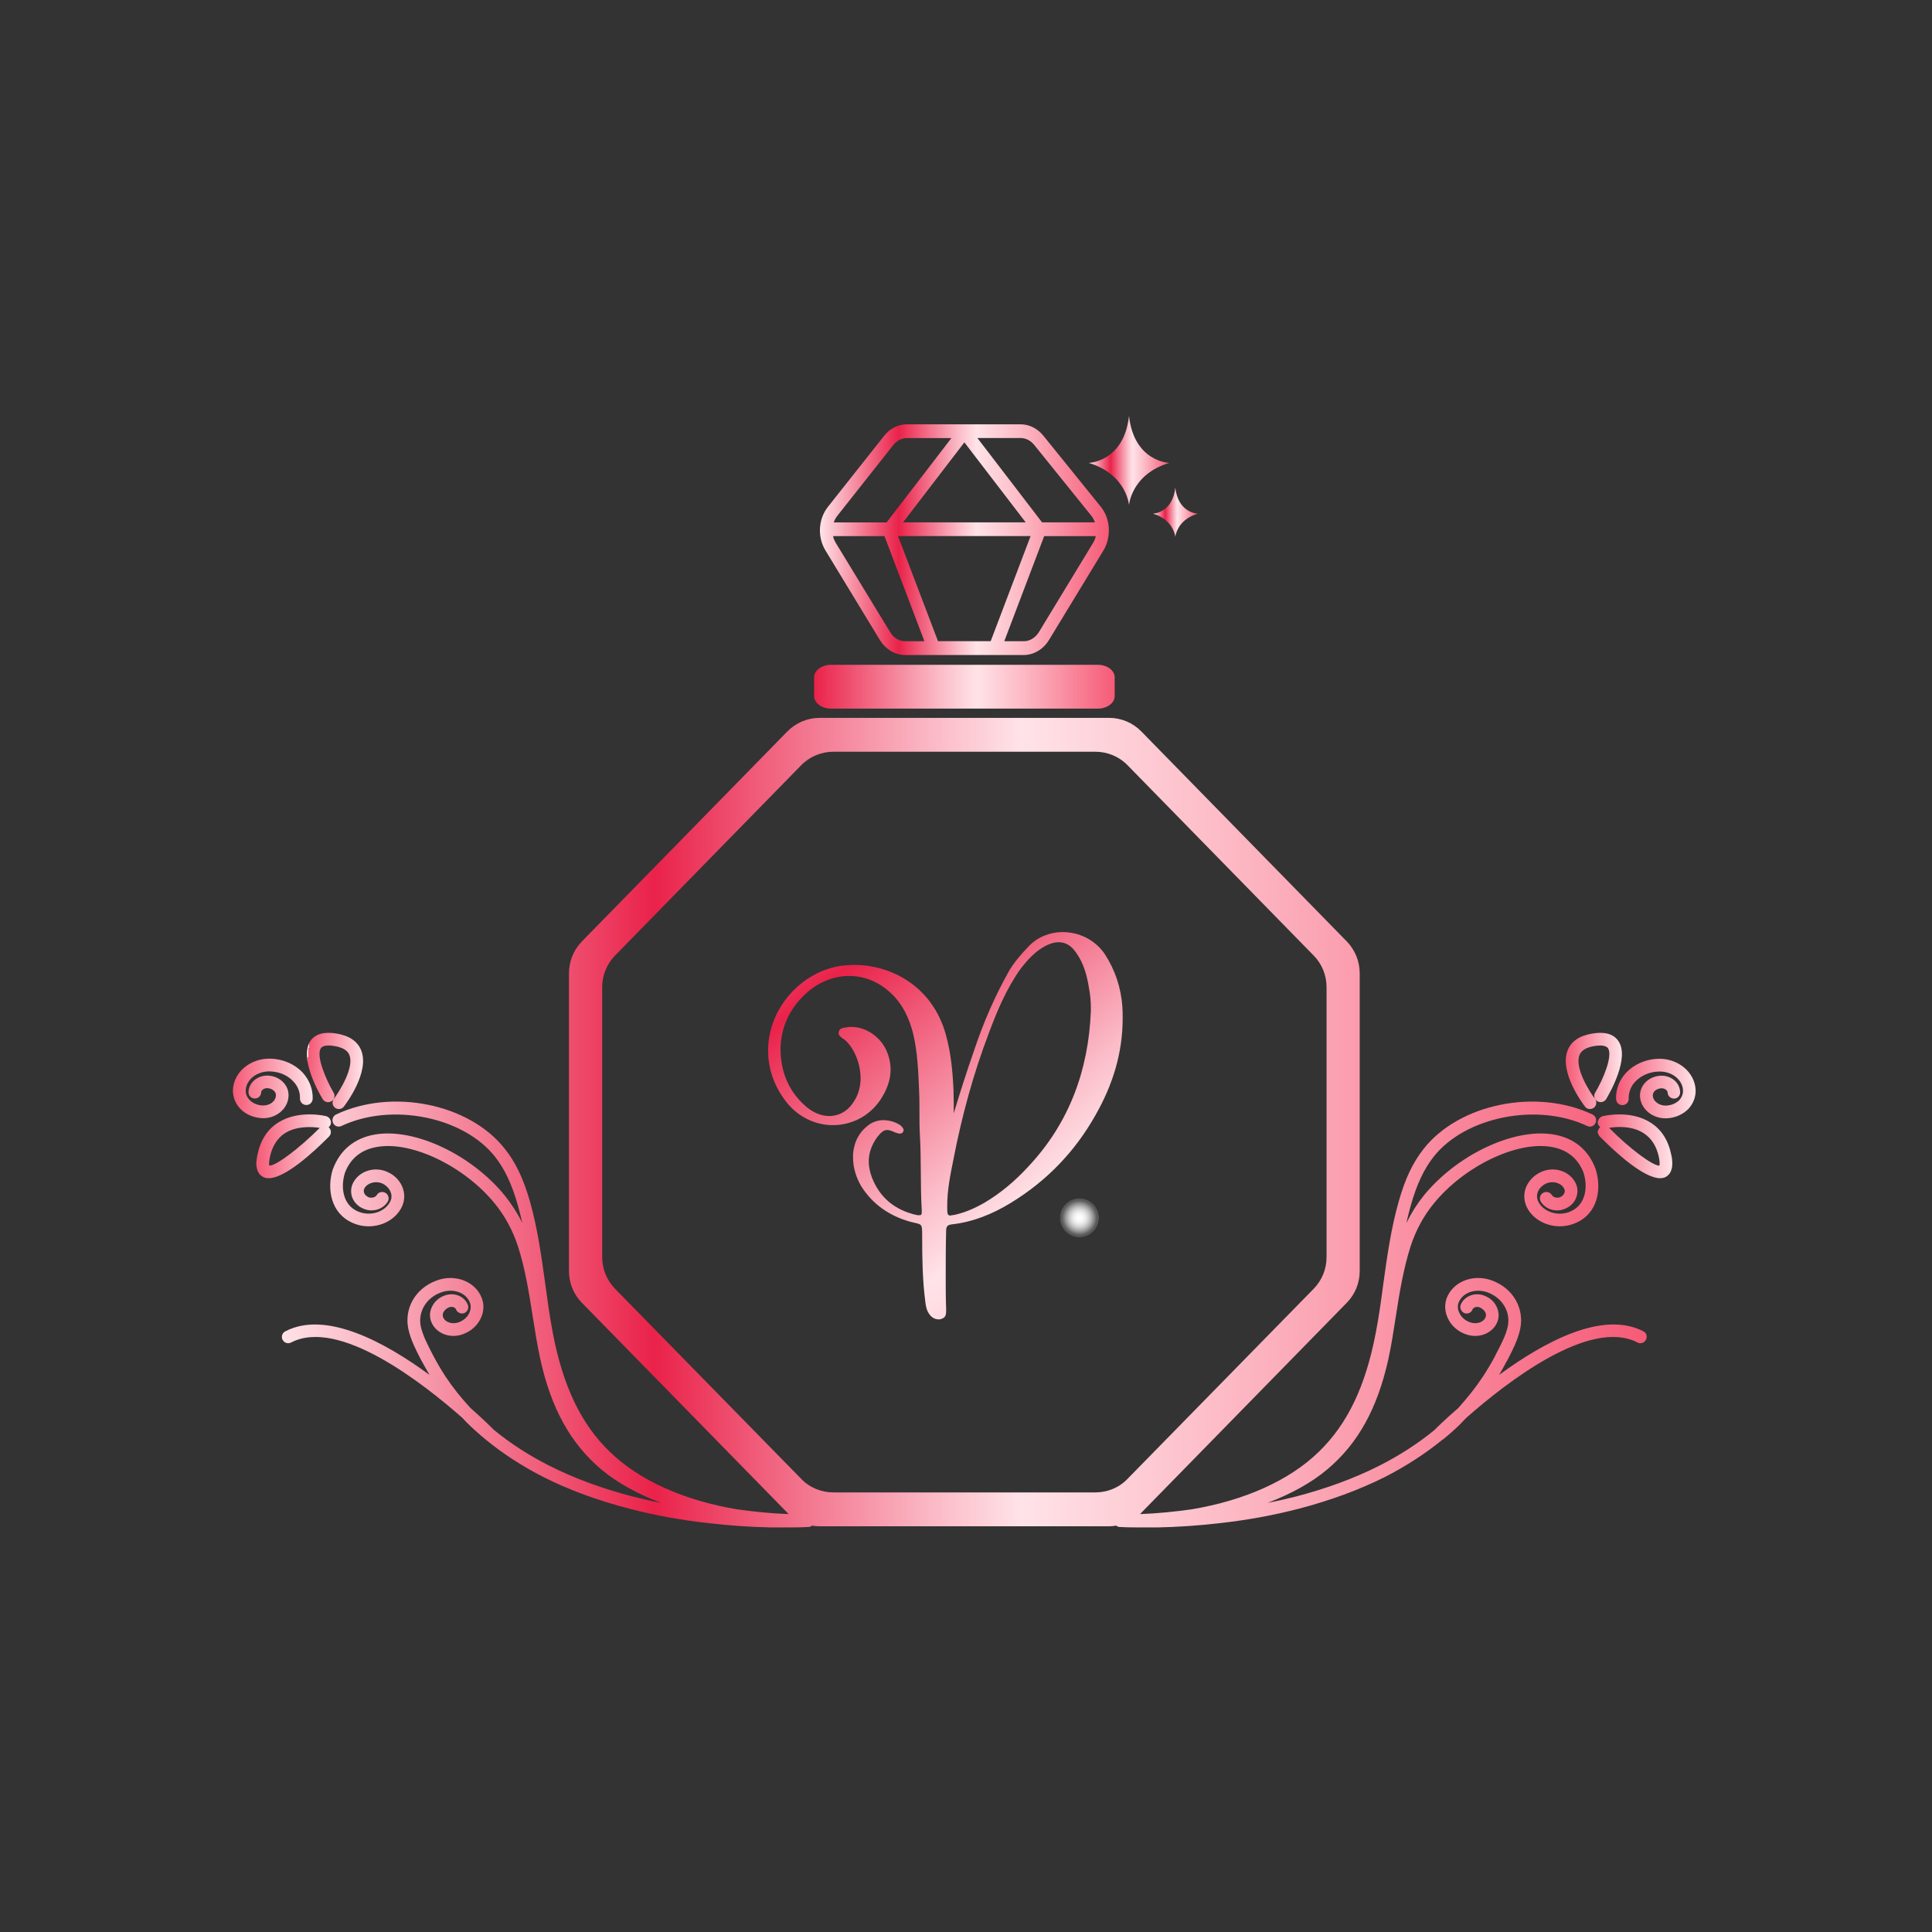 <?xml version="1.0" encoding="utf-8"?>
<!-- Generator: Adobe Illustrator 16.0.0, SVG Export Plug-In . SVG Version: 6.00 Build 0)  -->
<!DOCTYPE svg PUBLIC "-//W3C//DTD SVG 1.1//EN" "http://www.w3.org/Graphics/SVG/1.1/DTD/svg11.dtd">
<svg version="1.1" id="Calque_1" xmlns="http://www.w3.org/2000/svg" xmlns:xlink="http://www.w3.org/1999/xlink" x="0px" y="0px"
	 width="32px" height="32px" viewBox="0 0 32 32" enable-background="new 0 0 32 32" xml:space="preserve">
<rect x="0" y="0" width="32" height="32" fill="#333333" stroke="none"/>
<g>
	<g>
		<linearGradient id="SVGID_1_" gradientUnits="userSpaceOnUse" x1="11.237" y1="11.868" x2="22.74" y2="26.055">
			<stop  offset="0" style="stop-color:#FFE3E8"/>
			<stop  offset="0.273" style="stop-color:#EA224A"/>
			<stop  offset="0.346" style="stop-color:#F05A78"/>
			<stop  offset="0.481" style="stop-color:#FBBCC8"/>
			<stop  offset="0.542" style="stop-color:#FFE3E8"/>
			<stop  offset="0.679" style="stop-color:#FDBEC9"/>
			<stop  offset="0.984" style="stop-color:#F65F7B"/>
			<stop  offset="1" style="stop-color:#F65A77"/>
		</linearGradient>
		<path fill="url(#SVGID_1_)" d="M16.138,17.387c0.149-0.448,0.339-0.884,0.572-1.3c0.092-0.156,0.207-0.287,0.331-0.416
			c0.149-0.156,0.357-0.233,0.559-0.233c0.267,0,0.533,0.123,0.697,0.362c0.174,0.267,0.271,0.56,0.293,0.878
			c0.005,0.065,0.005,0.124,0.005,0.188c0,0.572-0.163,1.1-0.448,1.6c-0.339,0.604-0.806,1.092-1.404,1.457
			c-0.299,0.183-0.624,0.317-0.981,0.357c-0.071,0.008-0.091,0.037-0.091,0.108c-0.007,0.25-0.007,0.489-0.007,0.737
			c0,0.181,0,0.364,0.007,0.547v0.045c0,0.077-0.021,0.109-0.079,0.128c-0.013,0.008-0.032,0.008-0.045,0.008
			c-0.065,0-0.123-0.034-0.163-0.099c-0.039-0.059-0.051-0.13-0.059-0.202c-0.045-0.35-0.051-0.702-0.051-1.053v-0.039
			c0-0.214-0.007-0.173-0.208-0.227c-0.339-0.098-0.612-0.286-0.801-0.585c-0.084-0.144-0.136-0.304-0.136-0.476v-0.059
			c0.019-0.209,0.104-0.371,0.278-0.494c0.066-0.044,0.151-0.066,0.222-0.066c0.118,0,0.228,0.042,0.294,0.093
			c0.018,0.02,0.043,0.044,0.043,0.071c0,0.007,0,0.02-0.005,0.025c-0.013,0.027-0.033,0.034-0.059,0.034
			c-0.02,0-0.039-0.007-0.058-0.014h-0.006c-0.057-0.026-0.104-0.046-0.144-0.046c-0.059,0-0.104,0.041-0.169,0.124
			c-0.089,0.125-0.136,0.261-0.136,0.396c0,0.086,0.019,0.177,0.053,0.267c0.129,0.333,0.376,0.533,0.72,0.617
			c0.028,0.008,0.046,0.008,0.066,0.008c0.033,0,0.039-0.013,0.039-0.059V20.04c-0.025-0.409-0.006-0.827-0.031-1.243
			c-0.007-0.124-0.007-0.246-0.007-0.37c0-0.123,0-0.246-0.006-0.363c-0.013-0.313-0.025-0.632-0.097-0.937
			c-0.066-0.266-0.183-0.514-0.39-0.696c-0.203-0.182-0.437-0.266-0.67-0.266c-0.249,0-0.495,0.097-0.696,0.272
			c-0.279,0.247-0.435,0.56-0.442,0.931c0,0.369,0.124,0.695,0.41,0.949c0.11,0.098,0.248,0.168,0.397,0.168h0.019
			c0.195-0.012,0.331-0.122,0.423-0.299c0.052-0.098,0.077-0.216,0.077-0.325c0-0.273-0.129-0.538-0.278-0.65
			c-0.006-0.006-0.006-0.006-0.013-0.006c-0.026-0.025-0.072-0.045-0.072-0.091v-0.019c0.014-0.066,0.072-0.073,0.131-0.078
			c0.025-0.008,0.052-0.008,0.084-0.008c0.229,0,0.468,0.156,0.573,0.384c0.051,0.11,0.072,0.222,0.072,0.325
			c0,0.176-0.066,0.345-0.176,0.509c-0.188,0.271-0.482,0.409-0.781,0.409c-0.298,0-0.604-0.144-0.805-0.431
			c-0.188-0.259-0.267-0.538-0.267-0.806c0-0.689,0.545-1.314,1.229-1.405c0.065-0.005,0.13-0.012,0.201-0.012
			c0.605,0,1.294,0.351,1.515,1.158c0.085,0.305,0.112,0.61,0.126,0.917c0.004,0.129,0.004,0.252,0.004,0.383
			C15.903,18.089,16.015,17.737,16.138,17.387z M18.036,16.359c-0.032-0.201-0.085-0.396-0.202-0.565
			c-0.084-0.129-0.181-0.188-0.3-0.188c-0.064,0-0.136,0.019-0.214,0.059c-0.175,0.091-0.3,0.233-0.417,0.383
			c-0.232,0.326-0.389,0.696-0.526,1.067c-0.258,0.677-0.448,1.379-0.585,2.088c-0.051,0.253-0.103,0.505-0.103,0.766v0.04
			c0,0.092,0.005,0.124,0.051,0.124c0.013,0,0.038-0.008,0.079-0.013c0.174-0.04,0.332-0.111,0.48-0.195
			c0.279-0.164,0.52-0.371,0.734-0.604c0.678-0.722,0.996-1.595,1.035-2.576v-0.052C18.069,16.581,18.056,16.463,18.036,16.359z"/>
	</g>
	<g>
		<linearGradient id="SVGID_2_" gradientUnits="userSpaceOnUse" x1="18.032" y1="7.625" x2="19.367" y2="7.625">
			<stop  offset="0" style="stop-color:#FFE3E8"/>
			<stop  offset="0.273" style="stop-color:#EA224A"/>
			<stop  offset="0.346" style="stop-color:#F05A78"/>
			<stop  offset="0.481" style="stop-color:#FBBCC8"/>
			<stop  offset="0.542" style="stop-color:#FFE3E8"/>
			<stop  offset="0.679" style="stop-color:#FDBEC9"/>
			<stop  offset="0.984" style="stop-color:#F65F7B"/>
			<stop  offset="1" style="stop-color:#F65A77"/>
		</linearGradient>
		<path fill="url(#SVGID_2_)" d="M18.7,6.888c-0.084,0.763-0.668,0.779-0.668,0.779C18.677,7.861,18.7,8.391,18.7,8.36
			c0,0.031,0.022-0.499,0.667-0.693C19.367,7.667,18.784,7.651,18.7,6.888z"/>
		<linearGradient id="SVGID_3_" gradientUnits="userSpaceOnUse" x1="19.097" y1="8.484" x2="19.839" y2="8.484">
			<stop  offset="0" style="stop-color:#FFE3E8"/>
			<stop  offset="0.273" style="stop-color:#EA224A"/>
			<stop  offset="0.346" style="stop-color:#F05A78"/>
			<stop  offset="0.481" style="stop-color:#FBBCC8"/>
			<stop  offset="0.542" style="stop-color:#FFE3E8"/>
			<stop  offset="0.679" style="stop-color:#FDBEC9"/>
			<stop  offset="0.984" style="stop-color:#F65F7B"/>
			<stop  offset="1" style="stop-color:#F65A77"/>
		</linearGradient>
		<path fill="url(#SVGID_3_)" d="M19.467,8.076c-0.047,0.423-0.37,0.432-0.37,0.432c0.357,0.106,0.37,0.401,0.37,0.384
			c0,0.017,0.012-0.278,0.372-0.384C19.839,8.508,19.514,8.5,19.467,8.076z"/>
	</g>
	<path fill="none" d="M27.223,18.768c-0.202-0.129-0.461-0.105-0.57-0.087c0.339,0.344,0.72,0.626,0.831,0.626h0.002
		c0.003-0.015,0.009-0.053-0.008-0.137C27.439,18.985,27.354,18.851,27.223,18.768z"/>
	<path fill="none" d="M4.721,18.768c-0.129,0.083-0.214,0.22-0.252,0.402c-0.017,0.084-0.013,0.122-0.009,0.137
		c0.001,0,0.001,0,0.003,0c0.112,0,0.49-0.282,0.833-0.626C5.184,18.663,4.921,18.642,4.721,18.768z"/>
	<linearGradient id="SVGID_4_" gradientUnits="userSpaceOnUse" x1="26.466" y1="18.986" x2="27.699" y2="18.986">
		<stop  offset="0" style="stop-color:#FFE3E8"/>
		<stop  offset="0" style="stop-color:#F65A77"/>
		<stop  offset="1" style="stop-color:#FFE3E8"/>
	</linearGradient>
	<path fill="url(#SVGID_4_)" d="M27.334,18.591c-0.336-0.212-0.769-0.108-0.788-0.104c-0.057,0.015-0.09,0.074-0.077,0.13
		c0.005,0.021,0.018,0.038,0.035,0.052c-0.003,0.004-0.005,0.004-0.007,0.007c-0.041,0.041-0.041,0.106,0,0.148
		c0.269,0.272,0.729,0.691,1,0.691c0.033,0,0.067-0.007,0.092-0.021c0.15-0.082,0.108-0.297,0.093-0.365
		C27.633,18.886,27.516,18.703,27.334,18.591z M27.485,19.307h-0.002c-0.111,0-0.492-0.282-0.831-0.626
		c0.109-0.019,0.368-0.042,0.57,0.087c0.131,0.083,0.217,0.218,0.255,0.402C27.494,19.254,27.488,19.292,27.485,19.307z"/>
	<linearGradient id="SVGID_5_" gradientUnits="userSpaceOnUse" x1="25.935" y1="17.738" x2="26.863" y2="17.738">
		<stop  offset="0" style="stop-color:#FFE3E8"/>
		<stop  offset="0" style="stop-color:#F65A77"/>
		<stop  offset="1" style="stop-color:#FFE3E8"/>
	</linearGradient>
	<path fill="url(#SVGID_5_)" d="M26.335,18.369c0.022,0,0.043-0.007,0.064-0.021c0.045-0.036,0.054-0.102,0.019-0.148
		c-0.095-0.122-0.34-0.517-0.257-0.724c0.012-0.029,0.046-0.117,0.245-0.15c0.067-0.012,0.188-0.021,0.227,0.035
		c0.083,0.121-0.075,0.51-0.212,0.736c-0.03,0.049-0.014,0.113,0.037,0.143c0.05,0.03,0.114,0.014,0.145-0.035
		c0.066-0.112,0.393-0.686,0.202-0.963c-0.08-0.117-0.225-0.158-0.432-0.123c-0.212,0.035-0.351,0.129-0.408,0.279
		c-0.14,0.357,0.242,0.872,0.287,0.93C26.27,18.356,26.301,18.369,26.335,18.369z"/>
	<linearGradient id="SVGID_6_" gradientUnits="userSpaceOnUse" x1="26.767" y1="18.029" x2="28.086" y2="18.029">
		<stop  offset="0" style="stop-color:#FFE3E8"/>
		<stop  offset="0" style="stop-color:#F65A77"/>
		<stop  offset="1" style="stop-color:#FFE3E8"/>
	</linearGradient>
	<path fill="url(#SVGID_6_)" d="M27.467,17.537c-0.206,0.005-0.4,0.09-0.532,0.229c-0.114,0.122-0.173,0.277-0.168,0.436
		c0.002,0.06,0.047,0.103,0.108,0.102c0.06-0.001,0.104-0.051,0.101-0.108c-0.003-0.103,0.036-0.205,0.11-0.282
		c0.099-0.103,0.237-0.162,0.388-0.166c0.217-0.007,0.396,0.135,0.402,0.316c0.001,0.07-0.032,0.123-0.058,0.154
		c-0.056,0.057-0.137,0.091-0.222,0.094c-0.115,0.004-0.216-0.071-0.221-0.167c0-0.032,0.015-0.057,0.028-0.071
		c0.028-0.029,0.069-0.046,0.115-0.049c0.053-0.001,0.1,0.032,0.103,0.069c0.001,0.059,0.05,0.104,0.109,0.102
		c0.057-0.001,0.102-0.05,0.098-0.107c-0.004-0.156-0.147-0.277-0.317-0.272c-0.099,0.002-0.196,0.045-0.261,0.114
		c-0.059,0.061-0.088,0.142-0.087,0.223c0.008,0.206,0.196,0.369,0.423,0.369c0.007,0,0.012,0,0.015,0
		c0.142-0.005,0.275-0.063,0.368-0.16c0.078-0.086,0.119-0.195,0.116-0.308C28.073,17.76,27.795,17.528,27.467,17.537z"/>
	<linearGradient id="SVGID_7_" gradientUnits="userSpaceOnUse" x1="4.67" y1="18.594" x2="27.274" y2="18.594">
		<stop  offset="0" style="stop-color:#FFE3E8"/>
		<stop  offset="0.273" style="stop-color:#EA224A"/>
		<stop  offset="0.346" style="stop-color:#F05A78"/>
		<stop  offset="0.481" style="stop-color:#FBBCC8"/>
		<stop  offset="0.542" style="stop-color:#FFE3E8"/>
		<stop  offset="0.679" style="stop-color:#FDBEC9"/>
		<stop  offset="0.984" style="stop-color:#F65F7B"/>
		<stop  offset="1" style="stop-color:#F65A77"/>
	</linearGradient>
	<path fill="url(#SVGID_7_)" d="M27.22,22.051c-0.674-0.351-1.643,0.174-2.389,0.721c0.042-0.071,0.082-0.144,0.118-0.214
		l0.023-0.038c0.079-0.154,0.168-0.325,0.207-0.506c0.072-0.34-0.114-0.671-0.456-0.801c-0.31-0.121-0.649,0.007-0.759,0.282
		c-0.04,0.104-0.035,0.224,0.012,0.329c0.053,0.123,0.159,0.223,0.293,0.272c0.217,0.084,0.455-0.008,0.533-0.203
		c0.029-0.076,0.026-0.159-0.008-0.238c-0.037-0.088-0.113-0.16-0.209-0.195c-0.157-0.062-0.333,0.008-0.392,0.152
		c-0.018,0.054,0.008,0.113,0.062,0.137c0.055,0.021,0.117-0.008,0.135-0.061c0.017-0.038,0.07-0.053,0.12-0.033
		c0.042,0.019,0.076,0.049,0.093,0.084c0.007,0.017,0.015,0.048,0.003,0.078c-0.034,0.086-0.153,0.124-0.262,0.083
		c-0.082-0.03-0.146-0.09-0.175-0.161c-0.021-0.039-0.034-0.101-0.009-0.166c0.068-0.168,0.284-0.241,0.487-0.164
		c0.241,0.092,0.377,0.325,0.326,0.563c-0.033,0.148-0.113,0.301-0.191,0.449l-0.019,0.04c-0.063,0.118-0.132,0.234-0.206,0.347
		c-0.119,0.179-0.257,0.35-0.404,0.514c-0.212,0.183-0.355,0.323-0.395,0.365c-0.271,0.221-0.577,0.42-0.915,0.591
		c-0.409,0.207-0.873,0.377-1.37,0.507c-0.158,0.04-0.313,0.076-0.478,0.107c0.393-0.149,0.729-0.335,0.991-0.556
		c0.509-0.429,0.826-1.006,1.008-1.816c0.053-0.242,0.09-0.491,0.128-0.732c0.059-0.382,0.124-0.778,0.245-1.154
		c0.085-0.257,0.211-0.493,0.381-0.7c0.498-0.613,1.369-1.037,1.944-0.938c0.263,0.044,0.444,0.188,0.538,0.43
		c0,0.004,0,0.004,0,0.004c0.072,0.228,0.037,0.521-0.21,0.632c-0.193,0.09-0.435,0.024-0.533-0.144
		c-0.029-0.05-0.038-0.107-0.019-0.166c0.019-0.061,0.072-0.118,0.143-0.15c0.105-0.047,0.24-0.013,0.292,0.077
		c0.018,0.03,0.017,0.057,0.01,0.076c-0.01,0.029-0.034,0.057-0.071,0.073c-0.049,0.021-0.113,0.006-0.14-0.036
		c-0.03-0.049-0.095-0.063-0.144-0.034c-0.049,0.028-0.068,0.093-0.038,0.144c0.08,0.132,0.26,0.185,0.408,0.116
		c0.091-0.038,0.159-0.112,0.185-0.199c0.026-0.083,0.018-0.17-0.028-0.246c-0.106-0.184-0.353-0.257-0.561-0.161
		c-0.123,0.056-0.218,0.158-0.258,0.28c-0.035,0.112-0.021,0.229,0.04,0.335c0.152,0.257,0.511,0.359,0.8,0.226
		c0.36-0.159,0.423-0.561,0.327-0.872c0-0.007-0.001-0.011-0.003-0.014c-0.117-0.32-0.359-0.521-0.702-0.577
		c-0.655-0.109-1.595,0.336-2.146,1.012c-0.113,0.142-0.209,0.293-0.288,0.456c0.023-0.101,0.046-0.2,0.075-0.299
		c0.1-0.35,0.217-0.596,0.379-0.803c0.524-0.66,1.711-0.897,2.54-0.507c0.053,0.026,0.113,0.005,0.139-0.049
		c0.024-0.053,0.004-0.115-0.051-0.141c-0.925-0.438-2.204-0.179-2.794,0.567c-0.18,0.227-0.309,0.498-0.415,0.875
		c-0.128,0.449-0.192,0.91-0.254,1.357c-0.036,0.272-0.074,0.554-0.128,0.828c-0.169,0.879-0.468,1.502-0.94,1.959
		c-0.492,0.479-1.232,0.807-2.106,0.954c-0.275,0.039-0.561,0.068-0.854,0.079c0.006-0.01,0.014-0.015,0.02-0.023l3.403-3.478
		c0.136-0.139,0.213-0.327,0.213-0.523v-4.934c0-0.197-0.077-0.385-0.213-0.526l-3.403-3.478c-0.141-0.145-0.334-0.226-0.535-0.226
		h-4.794c-0.202,0-0.394,0.082-0.536,0.226l-3.403,3.478c-0.136,0.141-0.213,0.329-0.213,0.526v4.934
		c0,0.196,0.077,0.385,0.213,0.523l3.403,3.478c0.006,0.009,0.015,0.014,0.021,0.023c-0.295-0.011-0.582-0.04-0.854-0.079
		c-0.876-0.147-1.616-0.476-2.108-0.954c-0.473-0.457-0.772-1.08-0.941-1.959c-0.053-0.274-0.091-0.556-0.128-0.828
		c-0.062-0.447-0.125-0.908-0.252-1.357c-0.108-0.377-0.236-0.648-0.418-0.875c-0.587-0.746-1.867-1.005-2.793-0.567
		c-0.053,0.025-0.075,0.088-0.05,0.141c0.025,0.054,0.088,0.075,0.14,0.049c0.83-0.391,2.016-0.153,2.54,0.507
		c0.163,0.207,0.279,0.453,0.379,0.803c0.028,0.099,0.052,0.198,0.076,0.299c-0.08-0.163-0.178-0.314-0.291-0.456
		c-0.549-0.676-1.491-1.121-2.144-1.012c-0.343,0.057-0.586,0.257-0.704,0.577c0,0.003-0.004,0.007-0.005,0.014
		c-0.093,0.312-0.03,0.713,0.328,0.872c0.289,0.134,0.649,0.031,0.8-0.226c0.062-0.106,0.076-0.223,0.04-0.335
		c-0.038-0.122-0.132-0.225-0.257-0.28c-0.206-0.096-0.454-0.022-0.56,0.161c-0.045,0.076-0.055,0.163-0.03,0.246
		c0.028,0.087,0.096,0.161,0.187,0.199c0.148,0.068,0.327,0.016,0.407-0.116c0.028-0.051,0.012-0.115-0.038-0.144
		c-0.05-0.029-0.114-0.015-0.144,0.035c-0.024,0.041-0.09,0.057-0.14,0.035c-0.036-0.017-0.062-0.044-0.071-0.073
		c-0.006-0.02-0.009-0.046,0.008-0.076c0.054-0.09,0.188-0.124,0.294-0.077c0.069,0.032,0.122,0.09,0.142,0.153
		c0.019,0.056,0.012,0.113-0.02,0.163c-0.098,0.168-0.337,0.233-0.533,0.144c-0.246-0.11-0.28-0.404-0.209-0.632
		c0,0,0,0,0.001-0.004c0.091-0.241,0.272-0.386,0.537-0.43c0.575-0.099,1.447,0.325,1.945,0.938c0.169,0.207,0.296,0.443,0.381,0.7
		c0.123,0.376,0.184,0.772,0.245,1.154c0.038,0.241,0.077,0.49,0.13,0.732c0.18,0.811,0.5,1.388,1.006,1.816
		c0.261,0.221,0.598,0.406,0.991,0.556c-0.162-0.031-0.32-0.067-0.475-0.107c-0.501-0.13-0.963-0.3-1.372-0.507
		c-0.339-0.171-0.646-0.37-0.916-0.591c-0.042-0.042-0.184-0.183-0.394-0.368c-0.15-0.162-0.287-0.332-0.406-0.511
		c-0.074-0.112-0.143-0.229-0.205-0.347l-0.021-0.04c-0.076-0.148-0.156-0.301-0.189-0.449c-0.05-0.237,0.083-0.471,0.328-0.563
		c0.2-0.077,0.419-0.004,0.484,0.164c0.027,0.065,0.012,0.127-0.006,0.166C7.747,21.811,7.682,21.87,7.602,21.9
		c-0.11,0.041-0.228,0.003-0.263-0.083c-0.011-0.03-0.004-0.062,0.004-0.078c0.016-0.035,0.049-0.065,0.09-0.084
		c0.051-0.02,0.106-0.005,0.12,0.033c0.022,0.053,0.083,0.081,0.137,0.061c0.053-0.023,0.08-0.083,0.059-0.137
		c-0.057-0.145-0.231-0.214-0.39-0.152c-0.095,0.035-0.171,0.107-0.209,0.195c-0.035,0.079-0.037,0.162-0.007,0.238
		c0.077,0.195,0.316,0.287,0.531,0.203c0.134-0.05,0.241-0.149,0.294-0.272c0.048-0.105,0.052-0.225,0.01-0.329
		c-0.108-0.275-0.449-0.403-0.756-0.282c-0.344,0.13-0.531,0.461-0.458,0.801c0.039,0.181,0.129,0.352,0.208,0.506l0.021,0.038
		c0.038,0.07,0.079,0.143,0.12,0.214c-0.745-0.547-1.717-1.071-2.387-0.721c-0.051,0.025-0.072,0.088-0.046,0.139
		c0.027,0.054,0.091,0.073,0.142,0.046c0.791-0.411,2.169,0.66,2.837,1.249c0.023,0.023,0.044,0.05,0.067,0.072
		c0.101,0.1,0.206,0.194,0.317,0.285c0.001,0,0.001,0,0.001,0s0,0,0.002,0.003c0.282,0.231,0.603,0.44,0.958,0.621
		c0.421,0.212,0.898,0.387,1.414,0.521c0.417,0.109,0.863,0.192,1.326,0.242c0.342,0.04,0.687,0.063,1.023,0.07
		c0.056,0,0.132,0,0.214,0c0.135,0,0.285,0,0.397-0.007h0.017c0.022-0.002,0.042-0.013,0.057-0.023
		c0.04,0.008,0.079,0.011,0.12,0.011h4.794c0.04,0,0.08-0.003,0.118-0.011c0.019,0.011,0.037,0.021,0.059,0.023h0.018
		c0.111,0.007,0.263,0.007,0.396,0.007c0.083,0,0.158,0,0.214,0c0.336-0.007,0.681-0.03,1.022-0.07
		c0.463-0.05,0.91-0.133,1.327-0.242c0.516-0.135,0.991-0.31,1.414-0.521c0.354-0.181,0.675-0.39,0.959-0.621
		c0-0.003,0.001-0.003,0.001-0.003H23.9c0.114-0.091,0.219-0.186,0.317-0.285c0.022-0.025,0.045-0.05,0.068-0.072
		c0.668-0.59,2.045-1.66,2.837-1.249c0.049,0.027,0.113,0.008,0.14-0.046C27.289,22.139,27.271,22.076,27.22,22.051z M18.143,24.719
		h-4.339c-0.201,0-0.396-0.079-0.536-0.227l-3.081-3.146c-0.137-0.142-0.213-0.329-0.213-0.525v-4.47
		c0-0.196,0.077-0.385,0.213-0.524l3.081-3.15c0.14-0.145,0.335-0.226,0.536-0.226h4.339c0.201,0,0.396,0.081,0.535,0.226
		l3.081,3.15c0.138,0.14,0.213,0.328,0.213,0.524v4.47c0,0.196-0.075,0.384-0.213,0.525l-3.081,3.146
		C18.538,24.64,18.344,24.719,18.143,24.719z"/>
	<linearGradient id="SVGID_8_" gradientUnits="userSpaceOnUse" x1="4.246" y1="18.986" x2="5.481" y2="18.986">
		<stop  offset="0" style="stop-color:#FFE3E8"/>
		<stop  offset="0" style="stop-color:#F65A77"/>
		<stop  offset="1" style="stop-color:#FFE3E8"/>
	</linearGradient>
	<path fill="url(#SVGID_8_)" d="M5.449,18.676c-0.001-0.003-0.003-0.003-0.005-0.007c0.017-0.014,0.028-0.031,0.035-0.052
		c0.013-0.056-0.021-0.115-0.078-0.13c-0.018-0.005-0.453-0.108-0.79,0.104c-0.181,0.112-0.298,0.295-0.347,0.538
		c-0.014,0.068-0.059,0.283,0.093,0.365c0.026,0.015,0.058,0.021,0.092,0.021c0.271,0,0.732-0.419,1.001-0.691
		C5.491,18.782,5.49,18.717,5.449,18.676z M4.463,19.307c-0.001,0-0.002,0-0.003,0c-0.004-0.015-0.007-0.053,0.009-0.137
		c0.038-0.183,0.123-0.319,0.252-0.402c0.2-0.126,0.462-0.104,0.575-0.087C4.953,19.024,4.575,19.307,4.463,19.307z"/>
	<linearGradient id="SVGID_9_" gradientUnits="userSpaceOnUse" x1="5.086" y1="17.702" x2="6.012" y2="17.775">
		<stop  offset="0" style="stop-color:#FFE3E8"/>
		<stop  offset="0" style="stop-color:#F65A77"/>
		<stop  offset="1" style="stop-color:#FFE3E8"/>
	</linearGradient>
	<path fill="url(#SVGID_9_)" d="M5.49,18.24c0.049-0.029,0.064-0.094,0.035-0.143c-0.133-0.227-0.294-0.615-0.21-0.736
		c0.039-0.057,0.158-0.047,0.226-0.035c0.2,0.033,0.235,0.121,0.246,0.15c0.083,0.207-0.166,0.602-0.257,0.724
		c-0.036,0.047-0.027,0.112,0.019,0.148c0.019,0.014,0.042,0.021,0.064,0.021c0.031,0,0.063-0.013,0.083-0.041
		c0.044-0.058,0.427-0.572,0.287-0.93c-0.06-0.15-0.197-0.244-0.408-0.279c-0.208-0.035-0.354,0.006-0.434,0.123
		c-0.188,0.277,0.136,0.851,0.203,0.963C5.374,18.254,5.438,18.271,5.49,18.24z"/>
	<linearGradient id="SVGID_10_" gradientUnits="userSpaceOnUse" x1="3.859" y1="18.029" x2="5.18" y2="18.029">
		<stop  offset="0" style="stop-color:#FFE3E8"/>
		<stop  offset="0" style="stop-color:#F65A77"/>
		<stop  offset="1" style="stop-color:#FFE3E8"/>
	</linearGradient>
	<path fill="url(#SVGID_10_)" d="M4.358,18.521c0.227,0,0.414-0.163,0.421-0.369c0.004-0.081-0.027-0.162-0.085-0.223
		c-0.064-0.069-0.161-0.112-0.262-0.114c-0.167-0.003-0.311,0.116-0.316,0.272c-0.003,0.058,0.043,0.106,0.1,0.107
		c0.06,0.003,0.108-0.043,0.11-0.102c0.002-0.037,0.046-0.069,0.102-0.069c0.046,0.003,0.087,0.02,0.114,0.049
		c0.014,0.015,0.03,0.039,0.028,0.071c-0.003,0.096-0.1,0.171-0.219,0.167c-0.087-0.003-0.168-0.037-0.22-0.094
		c-0.029-0.031-0.064-0.084-0.061-0.154c0.005-0.182,0.189-0.323,0.403-0.316c0.151,0.004,0.291,0.063,0.385,0.166
		c0.075,0.077,0.115,0.18,0.11,0.282c-0.001,0.058,0.045,0.107,0.102,0.108c0.058,0.003,0.106-0.042,0.109-0.102
		c0.005-0.158-0.054-0.313-0.167-0.436c-0.132-0.14-0.327-0.225-0.534-0.229c-0.329-0.01-0.608,0.223-0.62,0.517
		c-0.003,0.112,0.038,0.222,0.118,0.308c0.09,0.098,0.226,0.155,0.367,0.16C4.349,18.521,4.354,18.521,4.358,18.521z"/>
	<g>
		<linearGradient id="SVGID_11_" gradientUnits="userSpaceOnUse" x1="13.483" y1="11.375" x2="18.463" y2="11.375">
			<stop  offset="0" style="stop-color:#FFE3E8"/>
			<stop  offset="0" style="stop-color:#EA224A"/>
			<stop  offset="0.148" style="stop-color:#F05A78"/>
			<stop  offset="0.42" style="stop-color:#FBBCC8"/>
			<stop  offset="0.542" style="stop-color:#FFE3E8"/>
			<stop  offset="0.679" style="stop-color:#FDBEC9"/>
			<stop  offset="0.984" style="stop-color:#F65F7B"/>
			<stop  offset="1" style="stop-color:#F65A77"/>
		</linearGradient>
		<path fill="url(#SVGID_11_)" d="M18.183,11.737h-4.419c-0.153,0-0.28-0.092-0.28-0.208v-0.311c0-0.113,0.127-0.207,0.28-0.207
			h4.419c0.154,0,0.28,0.094,0.28,0.207v0.311C18.463,11.645,18.337,11.737,18.183,11.737z"/>
	</g>
	<linearGradient id="SVGID_12_" gradientUnits="userSpaceOnUse" x1="13.579" y1="8.938" x2="18.366" y2="8.938">
		<stop  offset="0" style="stop-color:#FFE3E8"/>
		<stop  offset="0.273" style="stop-color:#EA224A"/>
		<stop  offset="0.346" style="stop-color:#F05A78"/>
		<stop  offset="0.481" style="stop-color:#FBBCC8"/>
		<stop  offset="0.542" style="stop-color:#FFE3E8"/>
		<stop  offset="0.679" style="stop-color:#FDBEC9"/>
		<stop  offset="0.984" style="stop-color:#F65F7B"/>
		<stop  offset="1" style="stop-color:#F65A77"/>
	</linearGradient>
	<path fill="url(#SVGID_12_)" d="M18.233,8.394L18.233,8.394l-0.952-1.178c-0.097-0.119-0.233-0.188-0.375-0.188H15.02
		c-0.144,0-0.281,0.069-0.377,0.192l-0.93,1.175c-0.16,0.202-0.177,0.498-0.041,0.722l0.9,1.481
		c0.096,0.157,0.253,0.251,0.421,0.251h1.963c0.167,0,0.325-0.094,0.42-0.251l0.899-1.478C18.411,8.897,18.394,8.592,18.233,8.394z
		 M17.128,7.367l0.95,1.178l0,0c0.024,0.032,0.044,0.068,0.058,0.107H17.26l-1.071-1.397h0.718
		C16.988,7.255,17.069,7.296,17.128,7.367z M14.957,8.652l1.016-1.325l1.016,1.325H14.957z M17.07,8.879l-0.661,1.741h-0.873
		l-0.662-1.741H17.07z M14.796,7.371c0.059-0.074,0.139-0.115,0.223-0.115h0.739l-1.073,1.397H13.81
		c0.013-0.039,0.031-0.075,0.057-0.107L14.796,7.371z M14.745,10.472L13.842,8.99c-0.02-0.035-0.036-0.072-0.044-0.11h0.852
		l0.661,1.741h-0.319C14.893,10.621,14.8,10.564,14.745,10.472z M17.206,10.472c-0.059,0.092-0.15,0.149-0.25,0.149h-0.322
		l0.661-1.741h0.855c-0.01,0.041-0.024,0.078-0.045,0.112L17.206,10.472z"/>
	<g>
		<g>
			<radialGradient id="SVGID_13_" cx="17.877" cy="20.17" r="0.305" gradientUnits="userSpaceOnUse">
				<stop  offset="0" style="stop-color:#FFFFFF"/>
				<stop  offset="0.141" style="stop-color:#FFFFFF;stop-opacity:0.859"/>
				<stop  offset="1" style="stop-color:#FFFFFF;stop-opacity:0"/>
			</radialGradient>
			<path fill="url(#SVGID_13_)" d="M18.183,20.167c0,0.171-0.136,0.308-0.305,0.308s-0.306-0.137-0.306-0.308
				c0-0.166,0.137-0.301,0.306-0.301S18.183,20.001,18.183,20.167z"/>
			
				<radialGradient id="SVGID_14_" cx="-65.397" cy="2440.297" r="0.198" gradientTransform="matrix(3.193 0 0 0.063 226.701 -134.302)" gradientUnits="userSpaceOnUse">
				<stop  offset="0" style="stop-color:#FFFFFF"/>
				<stop  offset="1" style="stop-color:#FFFFFF;stop-opacity:0"/>
			</radialGradient>
			<path fill="url(#SVGID_14_)" d="M18.494,20.167c0,0.008-0.276,0.015-0.616,0.015c-0.341,0-0.617-0.007-0.617-0.015
				c0-0.005,0.276-0.011,0.617-0.011C18.218,20.156,18.494,20.162,18.494,20.167z"/>
			
				<radialGradient id="SVGID_15_" cx="-121.834" cy="2643.015" r="0.199" gradientTransform="matrix(-1.188 0.275 0.014 0.062 -164.656 -109.437)" gradientUnits="userSpaceOnUse">
				<stop  offset="0" style="stop-color:#FFFFFF"/>
				<stop  offset="1" style="stop-color:#FFFFFF;stop-opacity:0"/>
			</radialGradient>
			<path opacity="0.51" fill="url(#SVGID_15_)" d="M17.648,20.221c0.002,0.007,0.105-0.012,0.231-0.039
				c0.128-0.031,0.229-0.059,0.228-0.067c-0.002-0.006-0.105,0.012-0.232,0.042C17.749,20.188,17.646,20.214,17.648,20.221z"/>
			<g opacity="0.42">
				
					<radialGradient id="SVGID_16_" cx="-242.985" cy="1021.785" r="0.193" gradientTransform="matrix(0 -1.104 0.063 0 -46.801 -247.989)" gradientUnits="userSpaceOnUse">
					<stop  offset="0" style="stop-color:#FFFFFF"/>
					<stop  offset="1" style="stop-color:#FFFFFF;stop-opacity:0"/>
				</radialGradient>
				<path fill="url(#SVGID_16_)" d="M17.878,19.956c0.007,0,0.012,0.095,0.012,0.211c0,0.12-0.005,0.217-0.012,0.217
					s-0.013-0.097-0.013-0.217C17.865,20.051,17.871,19.956,17.878,19.956z"/>
				
					<radialGradient id="SVGID_17_" cx="-13.141" cy="1685.471" r="0.197" gradientTransform="matrix(1.672 0.761 -0.026 0.058 84.01 -66.911)" gradientUnits="userSpaceOnUse">
					<stop  offset="0" style="stop-color:#FFFFFF"/>
					<stop  offset="1" style="stop-color:#FFFFFF;stop-opacity:0"/>
				</radialGradient>
				<path opacity="0.51" fill="url(#SVGID_17_)" d="M18.2,20.316c-0.003,0.007-0.15-0.054-0.327-0.137
					c-0.179-0.08-0.319-0.151-0.317-0.158c0.001-0.006,0.15,0.056,0.326,0.135C18.06,20.24,18.203,20.309,18.2,20.316z"/>
				
					<radialGradient id="SVGID_18_" cx="4.602" cy="2080.093" r="0.199" gradientTransform="matrix(1.188 0.275 -0.014 0.062 42.157 -109.437)" gradientUnits="userSpaceOnUse">
					<stop  offset="0" style="stop-color:#FFFFFF"/>
					<stop  offset="1" style="stop-color:#FFFFFF;stop-opacity:0"/>
				</radialGradient>
				<path opacity="0.51" fill="url(#SVGID_18_)" d="M18.107,20.221c-0.002,0.007-0.105-0.012-0.232-0.039
					c-0.126-0.031-0.229-0.059-0.227-0.067c0.002-0.006,0.105,0.012,0.231,0.042C18.008,20.188,18.108,20.214,18.107,20.221z"/>
				
					<radialGradient id="SVGID_19_" cx="60.057" cy="354.594" r="0.194" gradientTransform="matrix(0.724 0.981 -0.051 0.038 -7.579 -52.067)" gradientUnits="userSpaceOnUse">
					<stop  offset="0" style="stop-color:#FFFFFF"/>
					<stop  offset="1" style="stop-color:#FFFFFF;stop-opacity:0"/>
				</radialGradient>
				<path opacity="0.51" fill="url(#SVGID_19_)" d="M18.018,20.358c-0.006,0.004-0.071-0.077-0.15-0.184
					c-0.077-0.105-0.135-0.191-0.129-0.195c0.006-0.005,0.072,0.078,0.149,0.181C17.964,20.266,18.022,20.355,18.018,20.358z"/>
				
					<radialGradient id="SVGID_20_" cx="-17.061" cy="2366.204" r="0.199" gradientTransform="matrix(-0.724 0.981 0.051 0.038 -114.921 -52.067)" gradientUnits="userSpaceOnUse">
					<stop  offset="0" style="stop-color:#FFFFFF"/>
					<stop  offset="1" style="stop-color:#FFFFFF;stop-opacity:0"/>
				</radialGradient>
				<path opacity="0.51" fill="url(#SVGID_20_)" d="M17.738,20.358c0.006,0.004,0.072-0.077,0.149-0.184
					c0.076-0.105,0.135-0.191,0.13-0.195c-0.006-0.005-0.071,0.078-0.15,0.181C17.79,20.266,17.732,20.355,17.738,20.358z"/>
				
					<radialGradient id="SVGID_21_" cx="-91.555" cy="2721.703" r="0.199" gradientTransform="matrix(-1.672 0.761 0.026 0.058 -206.51 -66.911)" gradientUnits="userSpaceOnUse">
					<stop  offset="0" style="stop-color:#FFFFFF"/>
					<stop  offset="1" style="stop-color:#FFFFFF;stop-opacity:0"/>
				</radialGradient>
				<path opacity="0.51" fill="url(#SVGID_21_)" d="M17.556,20.316c0.001,0.007,0.15-0.054,0.326-0.137
					c0.178-0.08,0.321-0.151,0.318-0.158c-0.003-0.006-0.15,0.056-0.327,0.135C17.694,20.24,17.554,20.309,17.556,20.316z"/>
			</g>
		</g>
		<radialGradient id="SVGID_22_" cx="17.879" cy="20.171" r="0.332" gradientUnits="userSpaceOnUse">
			<stop  offset="0" style="stop-color:#FFFFFF;stop-opacity:0"/>
			<stop  offset="0.714" style="stop-color:#FFFFFF;stop-opacity:0"/>
			<stop  offset="0.831" style="stop-color:#FFFFFF;stop-opacity:0"/>
			<stop  offset="0.938" style="stop-color:#FFFFFF;stop-opacity:0.87"/>
			<stop  offset="0.954" style="stop-color:#FFFFFF"/>
			<stop  offset="0.973" style="stop-color:#FFFFFF;stop-opacity:0"/>
		</radialGradient>
		<circle opacity="0.13" fill="url(#SVGID_22_)" cx="17.878" cy="20.169" r="0.333"/>
		<radialGradient id="SVGID_23_" cx="17.879" cy="20.171" r="0.332" gradientUnits="userSpaceOnUse">
			<stop  offset="0" style="stop-color:#FFFFFF"/>
			<stop  offset="0.127" style="stop-color:#FFFFFF;stop-opacity:0.873"/>
			<stop  offset="1" style="stop-color:#FFFFFF;stop-opacity:0"/>
		</radialGradient>
		<circle fill="url(#SVGID_23_)" cx="17.878" cy="20.169" r="0.333"/>
		<g>
			
				<radialGradient id="SVGID_24_" cx="27.849" cy="-3169.288" r="0.166" gradientTransform="matrix(3.073 3.073 -0.199 0.199 -698.719 565.584)" gradientUnits="userSpaceOnUse">
				<stop  offset="0" style="stop-color:#FFFFFF"/>
				<stop  offset="1" style="stop-color:#FFFFFF;stop-opacity:0"/>
			</radialGradient>
			<path fill="url(#SVGID_24_)" d="M18.393,20.685c-0.021,0.017-0.265-0.198-0.548-0.482c-0.284-0.284-0.5-0.528-0.48-0.544
				c0.019-0.02,0.264,0.197,0.547,0.479C18.193,20.421,18.41,20.667,18.393,20.685z"/>
			
				<radialGradient id="SVGID_25_" cx="34.355" cy="-4358.438" r="0.166" gradientTransform="matrix(-2.085 2.085 0.199 0.199 957.256 816.32)" gradientUnits="userSpaceOnUse">
				<stop  offset="0" style="stop-color:#FFFFFF"/>
				<stop  offset="1" style="stop-color:#FFFFFF;stop-opacity:0"/>
			</radialGradient>
			<path fill="url(#SVGID_25_)" d="M17.529,20.518c0.018,0.021,0.19-0.124,0.382-0.315s0.333-0.362,0.315-0.382
				c-0.02-0.017-0.189,0.125-0.382,0.317C17.652,20.331,17.512,20.5,17.529,20.518z"/>
		</g>
	</g>
</g>
</svg>
